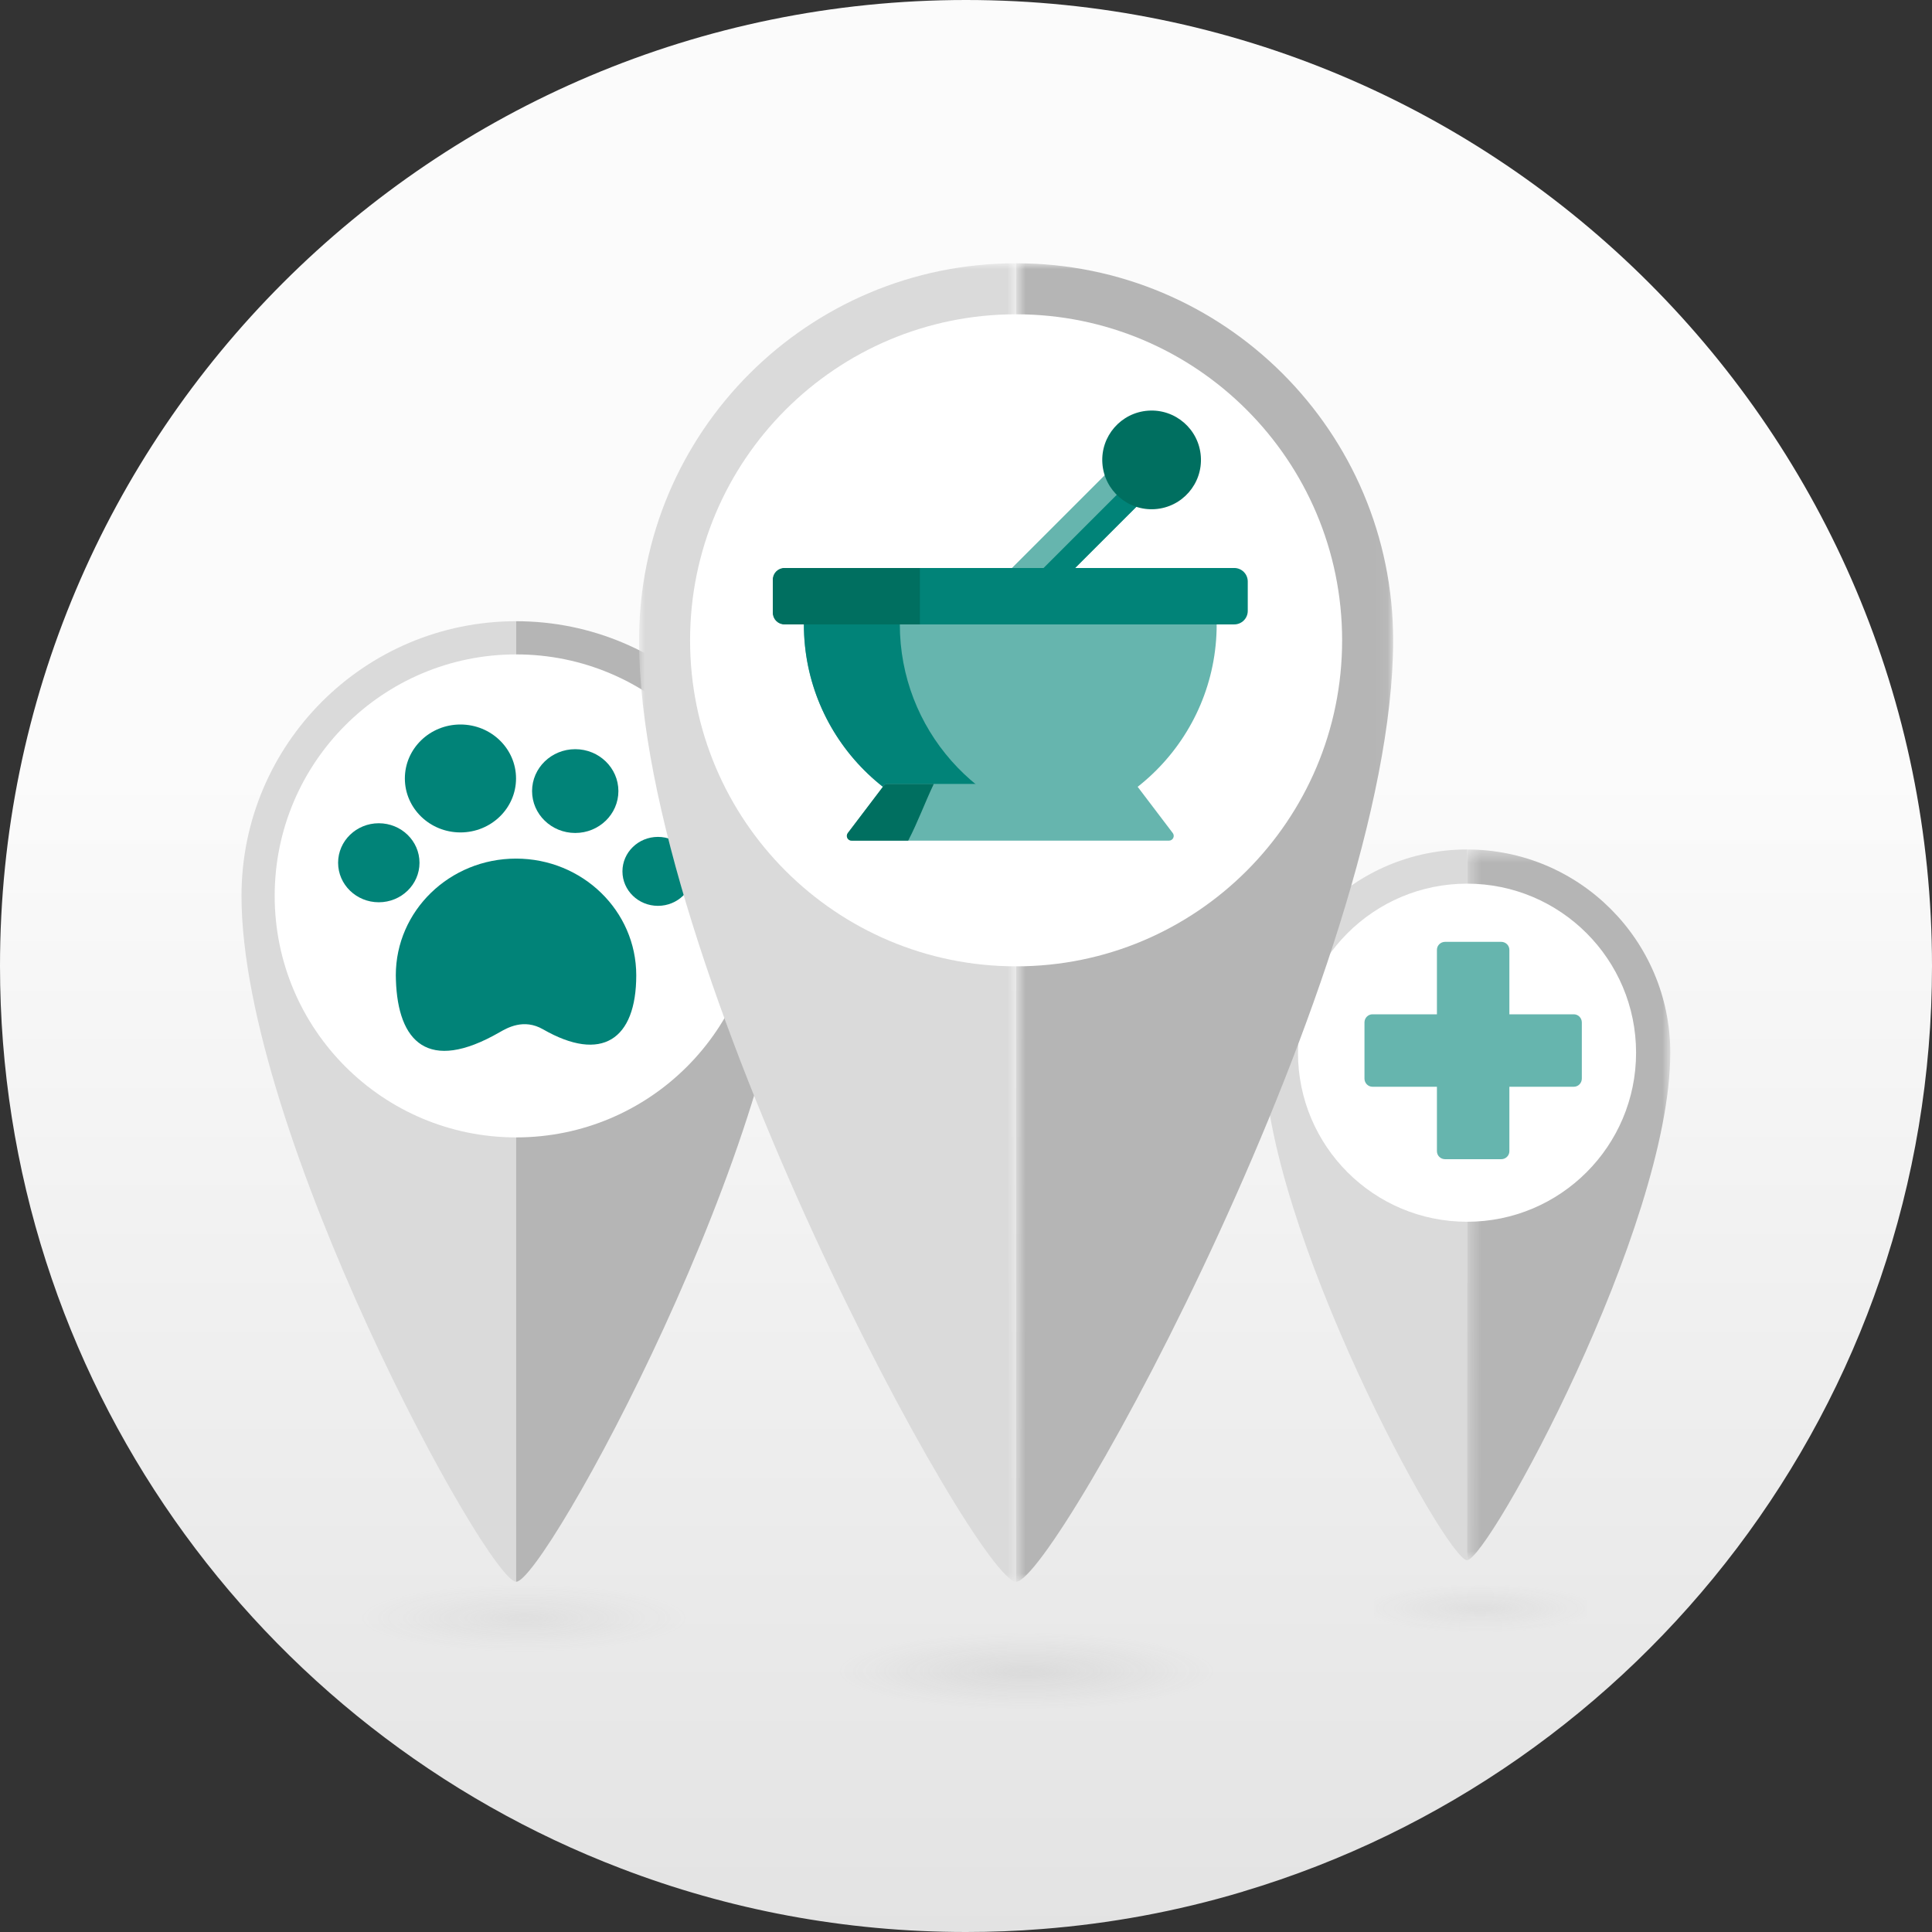 <?xml version="1.0" encoding="UTF-8"?>
<svg width="160px" height="160px" viewBox="0 0 160 160" version="1.1" xmlns="http://www.w3.org/2000/svg" xmlns:xlink="http://www.w3.org/1999/xlink">
    <rect x="0" y="0" width="160" height="160" fill="#333333" stroke="none"/>
    <!-- Generator: sketchtool 63.1 (101010) - https://sketch.com -->
    <title>355A5DA4-520A-4072-A578-46ED2F31E11C</title>
    <desc>Created with sketchtool.</desc>
    <defs>
        <linearGradient x1="50%" y1="40%" x2="50%" y2="100%" id="linearGradient-1">
            <stop stop-color="#FBFBFB" offset="0%"></stop>
            <stop stop-color="#E3E3E3" offset="100%"></stop>
        </linearGradient>
        <radialGradient cx="50%" cy="50%" fx="50%" fy="50%" r="50%" gradientTransform="translate(0.5,0.5),scale(0.154,1),rotate(-90),scale(1,4.878),translate(-0.5,-0.5)" id="radialGradient-2">
            <stop stop-color="#989898" stop-opacity="0.21" offset="0%"></stop>
            <stop stop-color="#989898" stop-opacity="0" offset="100%"></stop>
        </radialGradient>
        <radialGradient cx="50%" cy="50%" fx="50%" fy="50%" r="50%" gradientTransform="translate(0.5,0.5),scale(0.194,1),rotate(-90),scale(1,4.878),translate(-0.5,-0.5)" id="radialGradient-3">
            <stop stop-color="#989898" stop-opacity="0.21" offset="0%"></stop>
            <stop stop-color="#989898" stop-opacity="0" offset="100%"></stop>
        </radialGradient>
        <radialGradient cx="50%" cy="50%" fx="50%" fy="50%" r="50%" gradientTransform="translate(0.5,0.5),scale(0.227,1),rotate(-90),scale(1,4.878),translate(-0.5,-0.5)" id="radialGradient-4">
            <stop stop-color="#989898" stop-opacity="0.21" offset="0%"></stop>
            <stop stop-color="#989898" stop-opacity="0" offset="100%"></stop>
        </radialGradient>
        <polygon id="path-5" points="0.326 0.38 17.157 0.38 17.157 59.236 0.326 59.236"></polygon>
        <polygon id="path-7" points="0.004 0.007 31.229 0.007 31.229 109.197 0.004 109.197"></polygon>
        <polygon id="path-9" points="0.718 0.007 31.943 0.007 31.943 109.197 0.718 109.197"></polygon>
    </defs>
    <g id="Winter-2020" stroke="none" stroke-width="1" fill="none" fill-rule="evenodd">
        <g id="V2020-1-Consumer-Icons" transform="translate(-1037, -2038)">
            <g id="illustration-3" transform="translate(1036, 2038)">
                <g id="Group-68">
                    <path d="M103.963,156.643 C103.915,156.662 103.865,156.682 103.817,156.691 C98.501,158.277 92.962,159.314 87.254,159.756 C85.189,159.922 83.103,160 80.999,160 C70.927,160 61.297,158.141 52.419,154.734 C22.349,143.242 1,114.112 1,80 C1,35.815 36.815,0 80.999,0 C125.184,0 161,35.815 161,80 C161,116.207 136.95,146.786 103.963,156.643 Z" id="Fill-1" fill="url(#linearGradient-1)"></path>
                    <g id="Group-8" transform="translate(30, 131)">
                        <rect id="Rectangle-Copy-4" fill-opacity="0.8" fill="url(#radialGradient-2)" x="35.2" y="4.2" width="41.6" height="6.4"></rect>
                        <rect id="Rectangle-Copy-5" fill-opacity="0.6" fill="url(#radialGradient-3)" x="0" y="0.2" width="28.8" height="5.6"></rect>
                        <rect id="Rectangle-Copy-6" fill-opacity="0.6" fill="url(#radialGradient-4)" x="84.8" y="0.2" width="17.6" height="4"></rect>
                    </g>
                </g>
                <g id="Group-54" transform="translate(21, 21)">
                    <path d="M22.748,30.447 C10.184,30.447 0,40.632 0,53.195 C0,72.772 20.411,109.993 22.748,109.993 L22.748,30.447 Z" id="Fill-1" fill="#DADADA"></path>
                    <path d="M22.748,30.447 C35.31,30.447 45.495,40.632 45.495,53.195 C45.495,72.772 25.084,109.993 22.748,109.993 L22.748,30.447 Z" id="Fill-3" fill="#B5B5B5"></path>
                    <path d="M42.748,53.195 C42.748,42.149 33.794,33.195 22.748,33.195 C11.702,33.195 2.748,42.149 2.748,53.195 C2.748,64.241 11.702,73.195 22.748,73.195 C33.794,73.195 42.748,64.241 42.748,53.195" id="Fill-5" fill="#FFFFFF"></path>
                    <g id="LearnMore/Paw" transform="translate(8, 39)" fill="#018378">
                        <path d="M24.692,20.77 C24.692,26.108 21.819,28.028 16.971,25.243 C15.376,24.327 14.011,25.122 13.362,25.494 C7.424,28.907 4.955,26.256 4.788,21.17 C4.779,21.039 4.779,20.909 4.779,20.77 C4.779,15.431 9.236,11.106 14.736,11.106 C20.235,11.106 24.692,15.431 24.692,20.77" id="Fill-7"></path>
                        <path d="M6.741,11.45 C6.741,9.643 5.232,8.178 3.37,8.178 C1.509,8.178 3.62274313e-13,9.643 3.62274313e-13,11.45 C3.62274313e-13,13.257 1.509,14.722 3.37,14.722 C5.232,14.722 6.741,13.257 6.741,11.45" id="Fill-9"></path>
                        <path d="M14.736,4.469 C14.736,2.001 12.675,-3.03401748e-14 10.132,-3.03401748e-14 C7.59,-3.03401748e-14 5.529,2.001 5.529,4.469 C5.529,6.937 7.59,8.938 10.132,8.938 C12.675,8.938 14.736,6.937 14.736,4.469" id="Fill-11"></path>
                        <path d="M23.213,5.514 C23.213,3.597 21.612,2.044 19.639,2.044 C17.665,2.044 16.064,3.597 16.064,5.514 C16.064,7.43 17.665,8.983 19.639,8.983 C21.612,8.983 23.213,7.43 23.213,5.514" id="Fill-13"></path>
                        <path d="M29.431,12.163 C29.431,10.587 28.114,9.308 26.489,9.308 C24.865,9.308 23.548,10.587 23.548,12.163 C23.548,13.74 24.865,15.018 26.489,15.018 C28.114,15.018 29.431,13.74 29.431,12.163" id="Fill-15"></path>
                    </g>
                    <path d="M101.493,49.35 C92.198,49.35 84.663,56.886 84.663,66.181 C84.663,80.667 99.765,108.207 101.493,108.207 L101.493,49.35 Z" id="Fill-17" fill="#DADADA"></path>
                    <g id="Group-21" transform="translate(101.168, 48.971)">
                        <mask id="mask-6" fill="white">
                            <use xlink:href="#path-5"></use>
                        </mask>
                        <g id="Clip-20"></g>
                        <path d="M0.326,0.38 C9.622,0.38 17.157,7.915 17.157,17.21 C17.157,31.696 2.054,59.236 0.326,59.236 L0.326,0.38 Z" id="Fill-19" fill="#B5B5B5" mask="url(#mask-6)"></path>
                    </g>
                    <path d="M115.493,66.181 C115.493,58.45 109.226,52.181 101.493,52.181 C93.762,52.181 87.493,58.45 87.493,66.181 C87.493,73.913 93.762,80.181 101.493,80.181 C109.226,80.181 115.493,73.913 115.493,66.181" id="Fill-22" fill="#FFFFFF"></path>
                    <g id="Group-26" transform="translate(32.92, 0.796)">
                        <mask id="mask-8" fill="white">
                            <use xlink:href="#path-7"></use>
                        </mask>
                        <g id="Clip-25"></g>
                        <path d="M31.229,0.007 C13.983,0.007 0.004,13.988 0.004,31.233 C0.004,58.106 28.022,109.197 31.229,109.197 L31.229,0.007 Z" id="Fill-24" fill="#DADADA" mask="url(#mask-8)"></path>
                    </g>
                    <g id="Group-29" transform="translate(63.431, 0.796)">
                        <mask id="mask-10" fill="white">
                            <use xlink:href="#path-9"></use>
                        </mask>
                        <g id="Clip-28"></g>
                        <path d="M0.718,0.007 C17.964,0.007 31.943,13.988 31.943,31.233 C31.943,58.106 3.926,109.197 0.718,109.197 L0.718,0.007 Z" id="Fill-27" fill="#B5B5B5" mask="url(#mask-10)"></path>
                    </g>
                    <path d="M91.149,32.028 C91.149,17.116 79.061,5.028 64.149,5.028 C49.237,5.028 37.149,17.116 37.149,32.028 C37.149,46.94 49.237,59.028 64.149,59.028 C79.061,59.028 91.149,46.94 91.149,32.028" id="Fill-30" fill="#FFFFFF"></path>
                    <g id="Group-5" transform="translate(44, 13)">
                        <path d="M2.575,17.711 C2.575,27.152 10.227,34.803 19.667,34.803 C29.107,34.803 36.76,27.152 36.76,17.711" id="Fill-32" fill="#66B5AE"></path>
                        <path d="M25.286,34.636 C24.527,34.753 20.462,34.804 19.669,34.804 C10.228,34.804 2.573,27.149 2.573,17.707 L10.52,17.707 C10.52,26.356 16.948,33.51 25.286,34.636" id="Fill-34" fill="#018378"></path>
                        <path d="M31.015,7.062 L21.381,16.696 C20.943,17.134 20.234,17.134 19.797,16.696 L18.764,15.664 C18.327,15.227 18.327,14.517 18.764,14.08 L28.399,4.446 C28.836,4.009 29.544,4.009 29.981,4.446 L31.015,5.478 C31.453,5.915 31.453,6.625 31.015,7.062" id="Fill-36" fill="#66B5AE"></path>
                        <path d="M31.174,6.908 L21.225,16.852 C20.874,17.203 20.304,17.203 19.953,16.852 L19.918,16.817 C19.565,16.465 19.565,15.895 19.918,15.543 L29.866,5.599 C30.219,5.247 30.788,5.247 31.139,5.599 L31.174,5.634 C31.527,5.986 31.527,6.556 31.174,6.908" id="Fill-38" fill="#018378"></path>
                        <path d="M38.214,17.711 L1.12,17.711 C0.502,17.711 -1.52766688e-13,17.21 -1.52766688e-13,16.592 L-1.52766688e-13,14.158 C-1.52766688e-13,13.539 0.502,13.038 1.12,13.038 L38.214,13.038 C38.833,13.038 39.334,13.539 39.334,14.158 L39.334,16.592 C39.334,17.21 38.833,17.711 38.214,17.711" id="Fill-40" fill="#018378"></path>
                        <path d="M12.182,13.038 L0.962,13.038 C0.43,13.038 3.67705866e-13,13.467 3.67705866e-13,13.998 L3.67705866e-13,16.75 C3.67705866e-13,17.281 0.43,17.712 0.962,17.712 L12.182,17.712 L12.182,13.038 Z" id="Fill-42" fill="#006F60"></path>
                        <path d="M35.448,3.805 C35.293,1.553 33.34,-0.147 31.089,0.01 C28.837,0.166 27.138,2.118 27.294,4.369 C27.449,6.622 29.402,8.32 31.655,8.164 C33.906,8.008 35.605,6.056 35.448,3.805" id="Fill-44" fill="#006F60"></path>
                        <path d="M29.841,30.92 L9.494,30.92 C9.372,30.92 9.257,30.978 9.182,31.075 L6.212,34.989 C6.016,35.247 6.2,35.618 6.524,35.618 L32.811,35.618 C33.135,35.618 33.318,35.247 33.123,34.989 L30.152,31.075 C30.078,30.978 29.963,30.92 29.841,30.92" id="Fill-46" fill="#66B5AE"></path>
                        <path d="M13.333,30.92 L9.495,30.92 C9.372,30.92 9.257,30.978 9.182,31.075 L6.212,34.989 C6.016,35.247 6.2,35.618 6.524,35.618 L11.212,35.618 C12.005,34.099 12.594,32.472 13.333,30.92" id="Fill-48" fill="#006F60"></path>
                    </g>
                    <path d="M104.325,75 L99.675,75 C99.302,75 99,74.703 99,74.337 L99,57.663 C99,57.297 99.302,57 99.675,57 L104.325,57 C104.698,57 105,57.297 105,57.663 L105,74.337 C105,74.703 104.698,75 104.325,75" id="Fill-50" fill="#66B5AE"></path>
                    <path d="M111,63.675 L111,68.325 C111,68.698 110.703,69 110.337,69 L93.663,69 C93.297,69 93,68.698 93,68.325 L93,63.675 C93,63.302 93.297,63 93.663,63 L110.337,63 C110.703,63 111,63.302 111,63.675" id="Fill-52" fill="#66B5AE"></path>
                </g>
            </g>
        </g>
    </g>
</svg>